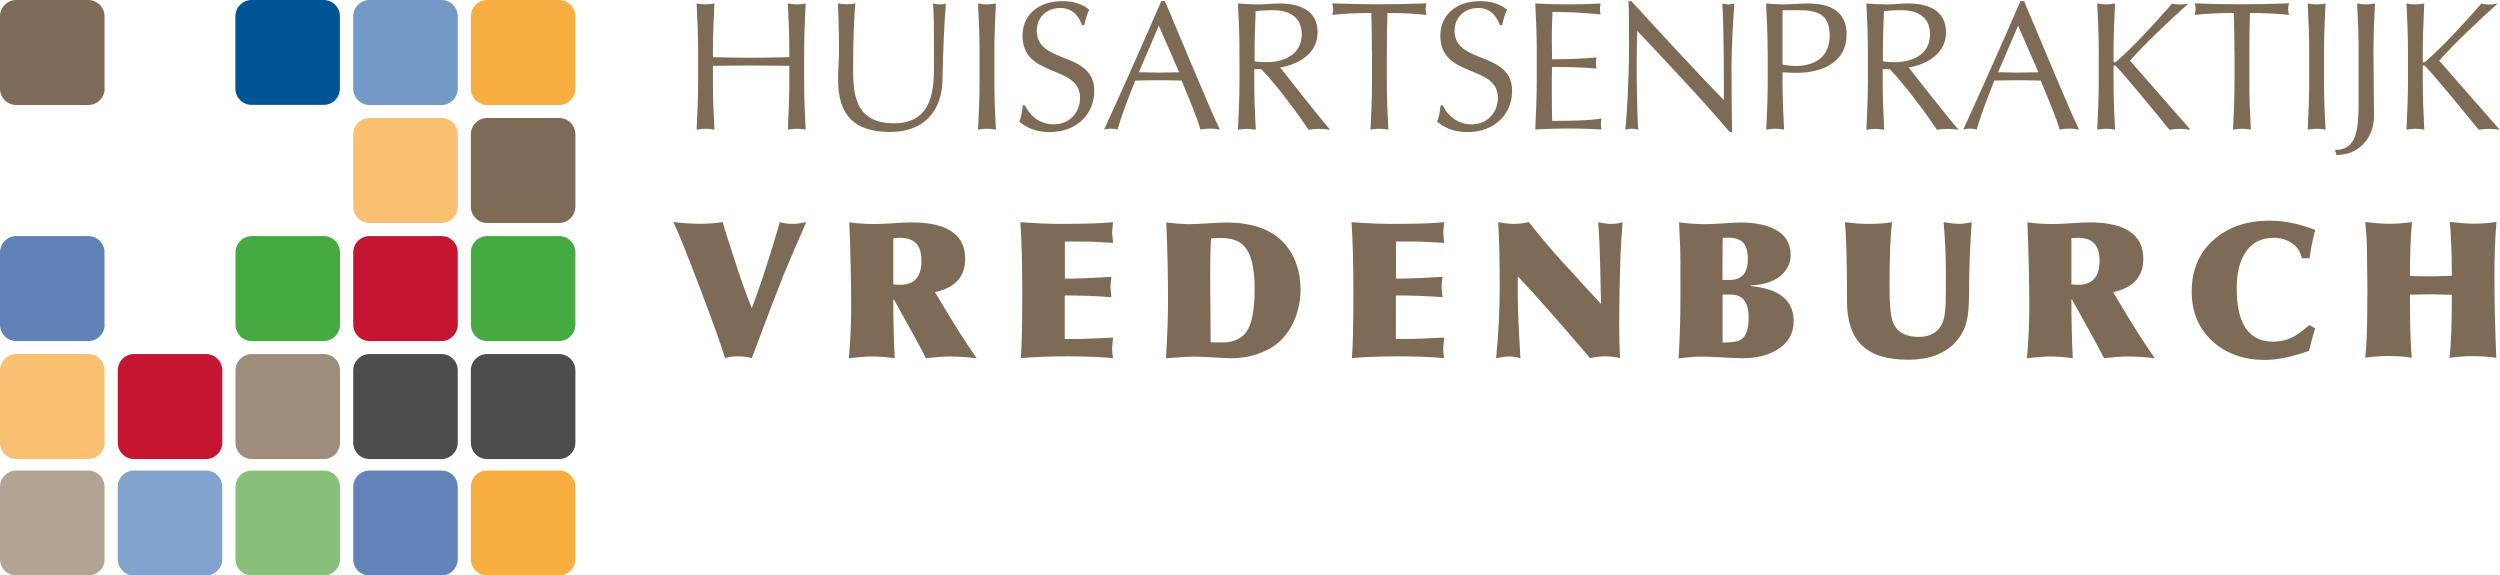 <?xml version="1.0" encoding="UTF-8"?><svg id="Layer_1" xmlns="http://www.w3.org/2000/svg" width="215.94" height="49.7" viewBox="0 0 215.94 49.7"><defs><style>.cls-1{fill:#f8ae40;}.cls-2{fill:#9e8d7b;}.cls-3{fill:#82a3cd;}.cls-4{fill:#46aa42;}.cls-5{fill:#fac071;}.cls-6{fill:#7d6b56;}.cls-7{fill:#6082b7;}.cls-8{fill:#4e4d4d;}.cls-9{fill:#005394;}.cls-10{fill:#7399c6;}.cls-11{fill:#6384b8;}.cls-12{fill:#b2a493;}.cls-13{fill:#87c07b;}.cls-14{fill:#c41631;}</style></defs><path class="cls-6" d="M62.43,19.19c.12.48.42,1.43.89,2.85.6,1.89,1.14,3.42,1.62,4.58.51-1.37.96-2.66,1.34-3.89.26-.79.62-1.97,1.08-3.54.34.1.72.15,1.13.15.27,0,.66-.05,1.15-.15-.45,1.01-1.1,2.52-1.95,4.54-.6,1.5-1.52,3.9-2.75,7.2-.39-.1-.79-.15-1.18-.15-.45,0-.83.05-1.13.15-.32-1.06-1.07-3.15-2.25-6.26-1.19-3.11-1.93-4.94-2.22-5.49.91.1,1.67.15,2.28.15.68,0,1.34-.05,2-.15Z"/><path class="cls-6" d="M80.75,25.21l.36.61c1.28,2.15,2.36,3.86,3.25,5.12-.91-.1-1.67-.15-2.3-.15-.53,0-1.22.05-2.08.15-.58-1.13-1.5-2.82-2.77-5.07h-.05c0,1.8.04,3.49.12,5.07-.74-.1-1.39-.15-1.94-.15-.46,0-1.13.05-2.02.15.13-1.49.2-2.93.2-4.33,0-2.17-.05-4.64-.16-7.41.65.1,1.39.15,2.23.15.35,0,.87-.02,1.57-.07.69-.05,1.22-.07,1.57-.07,3.09,0,4.64,1.05,4.64,3.15,0,1.54-.87,2.5-2.61,2.87ZM77.16,20.57v4c.14.02.34.03.61.03,1.21,0,1.82-.69,1.82-2.08s-.63-1.98-1.9-1.98c-.11,0-.29.01-.53.03Z"/><path class="cls-6" d="M91.97,25.52v3.76h1.15c.33,0,1.33-.04,3.02-.12-.05.51-.08.83-.08.93,0,.26.03.54.08.84-1.14-.1-2.46-.15-3.97-.15s-2.86.05-4,.15c.09-1.01.13-2.91.13-5.72,0-2.31-.05-4.31-.16-6.02,1.36.1,2.49.15,3.41.15,2.19,0,3.72-.05,4.59-.15-.05.49-.08.78-.08.87s.03.39.08.92c-1.28-.08-2.09-.12-2.44-.12h-1.72v3.21c.92,0,2.26-.05,4.02-.16-.05.33-.08.62-.08.87,0,.12.03.42.08.89-1.32-.1-2.66-.15-4.02-.15Z"/><path class="cls-6" d="M112.34,24.92c0,1.2-.26,2.28-.78,3.23-.52.95-1.22,1.64-2.09,2.07-.97.48-1.99.72-3.05.72-.37,0-.93-.02-1.68-.07-.75-.05-1.31-.07-1.7-.07s-1.17.05-2.33.15c.12-1.84.18-3.54.18-5.1,0-2.1-.05-4.31-.15-6.64.79.1,1.44.15,1.97.15.36,0,.91-.02,1.63-.07.73-.05,1.27-.07,1.63-.07,1.63,0,2.97.33,4.02,1,.76.49,1.36,1.18,1.77,2.05.38.82.57,1.71.57,2.67ZM108.37,24.93c0-1.79-.3-3.02-.9-3.67-.43-.47-1.12-.71-2.08-.71-.24,0-.5.02-.79.05-.04.83-.07,1.74-.07,2.74,0,.57,0,1.6.02,3.1.01,1.5.02,2.54.02,3.12.22.01.55.02,1,.02,1.07,0,1.82-.38,2.23-1.15.38-.69.57-1.85.57-3.49Z"/><path class="cls-6" d="M120.57,25.52v3.76h1.15c.33,0,1.33-.04,3.02-.12-.05.51-.08.83-.08.93,0,.26.03.54.08.84-1.14-.1-2.46-.15-3.97-.15s-2.86.05-4,.15c.09-1.01.13-2.91.13-5.72,0-2.31-.05-4.31-.16-6.02,1.36.1,2.49.15,3.41.15,2.19,0,3.72-.05,4.59-.15-.05.49-.08.78-.08.87s.03.39.08.92c-1.28-.08-2.09-.12-2.44-.12h-1.72v3.21c.92,0,2.26-.05,4.02-.16-.05.33-.08.62-.08.87,0,.12.03.42.08.89-1.32-.1-2.66-.15-4.02-.15Z"/><path class="cls-6" d="M133.39,26.39l-.9-1.03c-.31-.33-.77-.83-1.39-1.49v1.71c0,1.07.08,2.86.23,5.36-.35-.1-.68-.15-.98-.15-.25,0-.62.05-1.12.15.21-2.15.31-4.21.31-6.17,0-2.26-.04-4.12-.13-5.58.55.1,1.01.15,1.39.15.35,0,.77-.05,1.26-.15,1.13,1.45,2.42,2.96,3.89,4.51.49.55,1.27,1.4,2.34,2.56,0-.37-.01-.85-.03-1.44-.02-.79-.03-1.26-.03-1.43-.03-1.51-.09-2.91-.18-4.2.45.1.82.15,1.12.15.33,0,.66-.05.98-.15-.04.55-.1,1.38-.16,2.49-.09,2.33-.13,4.54-.13,6.63,0,.59.02,1.46.07,2.62-.42-.1-.86-.15-1.34-.15-.33,0-.75.05-1.26.15-.46-.57-1.77-2.08-3.92-4.54Z"/><path class="cls-6" d="M151.22,24.64v.07c2.47.23,3.71,1.24,3.71,3.03,0,1.07-.48,1.9-1.44,2.48-.81.48-1.8.72-2.98.72-.32,0-.9-.02-1.75-.07-.85-.05-1.49-.07-1.93-.07-.34,0-.95.05-1.84.15.11-1.7.16-3.54.16-5.54,0-2.35,0-3.65-.02-3.9l-.1-2.3c.78.1,1.54.15,2.3.15.35,0,.86-.02,1.53-.07.67-.05,1.16-.07,1.49-.07,1.15,0,2.08.17,2.8.51,1.02.47,1.52,1.24,1.52,2.31,0,.58-.21,1.09-.62,1.54-.59.65-1.54,1.01-2.84,1.08ZM148.79,24.18h.61c1.05,0,1.57-.6,1.57-1.8,0-.6-.11-1.04-.33-1.33-.26-.35-.72-.52-1.36-.52-.21,0-.37,0-.48.02-.01.38-.02,1.6-.02,3.64ZM149.48,25.44h-.69v4.15c.83,0,1.37-.09,1.62-.28.42-.28.63-.91.63-1.89,0-1.32-.52-1.98-1.56-1.98Z"/><path class="cls-6" d="M159.54,25.98c0-3.24-.06-5.5-.18-6.79.72.1,1.41.15,2.05.15.78,0,1.45-.05,2.03-.15-.15.93-.23,2.82-.23,5.66,0,1.51.1,2.52.31,3.02.34.82,1.07,1.23,2.2,1.23.95,0,1.62-.36,2-1.08.21-.4.32-1.03.34-1.89.01-.51.02-1.3.02-2.36,0-1.56-.07-3.09-.2-4.58.65.1,1.07.15,1.28.15.32,0,.7-.05,1.15-.15-.15,2.09-.23,4.11-.23,6.05,0,1.08-.06,1.89-.18,2.41-.15.68-.45,1.28-.9,1.8-.93,1.08-2.32,1.62-4.18,1.62s-3.12-.41-3.99-1.23c-.86-.82-1.3-2.11-1.3-3.87Z"/><path class="cls-6" d="M182.51,25.21l.36.61c1.28,2.15,2.36,3.86,3.25,5.12-.91-.1-1.67-.15-2.3-.15-.53,0-1.22.05-2.08.15-.58-1.13-1.5-2.82-2.77-5.07h-.05c0,1.8.04,3.49.12,5.07-.74-.1-1.39-.15-1.94-.15-.46,0-1.13.05-2.02.15.13-1.49.2-2.93.2-4.33,0-2.17-.05-4.64-.16-7.41.65.1,1.39.15,2.23.15.35,0,.87-.02,1.57-.07.69-.05,1.22-.07,1.57-.07,3.09,0,4.64,1.05,4.64,3.15,0,1.54-.87,2.5-2.61,2.87ZM178.92,20.57v4c.14.02.34.03.61.03,1.21,0,1.82-.69,1.82-2.08s-.63-1.98-1.9-1.98c-.11,0-.29.01-.53.03Z"/><path class="cls-6" d="M199.49,22.31h-.66c-.13-.57-.42-1.01-.87-1.31-.45-.31-.97-.46-1.56-.46-1.13,0-1.96.45-2.51,1.36-.45.73-.68,1.7-.69,2.9-.03,3.14,1.02,4.71,3.15,4.71.67,0,1.28-.16,1.85-.48.33-.19.75-.5,1.26-.95l.51.28c-.22.72-.39,1.37-.52,1.94-1.46.52-2.73.79-3.82.79-1.8,0-3.3-.53-4.48-1.57-1.22-1.1-1.84-2.55-1.84-4.33,0-1.9.66-3.42,1.97-4.54,1.24-1.06,2.82-1.59,4.76-1.59,1.26,0,2.57.27,3.94.8-.07.24-.15.61-.26,1.1-.07.31-.14.76-.23,1.36Z"/><path class="cls-6" d="M204.49,25.52c0-.2,0-.81-.02-1.83-.01-1.02-.02-1.62-.02-1.8,0-.89-.05-1.79-.15-2.71.89.1,1.56.15,2.02.15.66,0,1.33-.05,2.02-.15-.12,1.26-.18,2.81-.18,4.66.66.02,1.25.03,1.79.03.19,0,.49,0,.9-.02.42-.01.73-.02.93-.02,0-1.89-.06-3.44-.18-4.66.89.1,1.56.15,2.02.15.66,0,1.33-.05,2.02-.15-.12,1.25-.18,2.81-.18,4.69,0,2.06.05,4.41.16,7.05-.7-.1-1.42-.15-2.15-.15-.51,0-1.14.05-1.89.15.13-1.06.2-2.88.2-5.45-.2,0-.5,0-.9-.02-.41-.01-.71-.02-.92-.02-.46,0-1.06.01-1.8.03,0,2.56.05,4.37.16,5.45-.58-.1-1.26-.15-2.05-.15-.65,0-1.3.05-1.97.15l.07-.82c.08-.96.11-2.49.11-4.59Z"/><path class="cls-6" d="M68.18,4.39c0-1.36-.06-2.73-.13-4.09.27.05.52.08.77.08s.5-.03.77-.08c-.06,1.36-.13,2.73-.13,4.09v2.72c0,1.36.06,2.73.13,4.09-.27-.05-.52-.08-.77-.08s-.51.03-.77.08c.06-1.36.13-2.73.13-4.09v-1.42c-1.11-.02-2.2-.03-3.3-.03s-2.2.02-3.3.03v1.42c0,1.36.06,2.73.13,4.09-.27-.05-.52-.08-.77-.08s-.51.03-.77.08c.06-1.36.13-2.73.13-4.09v-2.72c0-1.36-.06-2.73-.13-4.09.27.05.52.08.77.08s.5-.03.77-.08c-.06,1.36-.13,2.73-.13,4.09v.55c1.11.02,2.2.05,3.3.05s2.2-.03,3.3-.05v-.55Z"/><path class="cls-6" d="M80.58.3c.21.05.43.08.65.08.16,0,.33-.03.47-.08-.13,1.47-.25,4.25-.29,6.55-.03,2.8-1.66,4.55-4.5,4.55-3.13,0-4.52-1.45-4.52-4.52,0-.98.08-1.71.08-2.5,0-1.74-.06-3.17-.09-4.09.25.05.57.08.82.08.22,0,.47-.03.68-.08-.09.93-.19,3.08-.19,5.42,0,2.15,0,4.94,3.52,4.94s3.46-3.24,3.46-5.23c0-3,0-4.52-.09-5.13Z"/><path class="cls-6" d="M84.61,4.39c0-1.36-.06-2.73-.13-4.09.27.05.52.08.77.08s.5-.03.77-.08c-.06,1.36-.13,2.73-.13,4.09v2.72c0,1.36.06,2.73.13,4.09-.27-.05-.52-.08-.77-.08s-.51.03-.77.08c.06-1.36.13-2.73.13-4.09v-2.72Z"/><path class="cls-6" d="M88.53,9.1c.35.74,1.14,1.64,2.5,1.64s2.26-1.03,2.26-2.29c0-2.91-4.97-1.66-4.97-5.37,0-1.75,1.33-2.98,3.43-2.98,1,0,1.71.24,2.34.74-.19.36-.3.73-.43,1.33h-.19c-.22-.58-.7-1.48-1.88-1.48s-2.04.81-2.04,1.96c0,2.95,4.97,1.72,4.97,5.21,0,1.93-1.44,3.55-3.87,3.55-1.31,0-2.05-.46-2.61-.9.19-.49.24-.81.3-1.41h.19Z"/><path class="cls-6" d="M100.62.09c1.55,3.66,3.92,9.41,4.75,11.1-.28-.05-.55-.08-.84-.08s-.55.03-.84.08c-.3-1.09-1.06-2.83-1.63-4.23-.68-.02-1.37-.03-2.07-.03-.65,0-1.28.02-1.93.03-.66,1.63-1.26,3.24-1.53,4.23-.21-.05-.4-.08-.58-.08s-.38.03-.58.08c1.69-3.7,3.33-7.38,4.94-11.1h.3ZM100.09,2.23l-1.72,4.01c.55,0,1.15.03,1.71.03.58,0,1.18-.02,1.77-.03l-1.75-4.01Z"/><path class="cls-6" d="M107.06,4.39c0-1.36-.06-2.73-.13-4.09.6.05,1.2.08,1.8.08s1.2-.08,1.8-.08c1.78,0,3.28.62,3.28,2.5,0,2.04-2.04,2.86-3.24,3.02.77.96,3.41,4.36,4.33,5.39-.32-.05-.63-.08-.95-.08s-.62.03-.92.08c-.63-.96-2.73-3.87-4.09-5.24h-.6v1.15c0,1.36.06,2.73.13,4.09-.27-.05-.52-.08-.77-.08s-.51.03-.77.08c.06-1.36.13-2.73.13-4.09v-2.72ZM108.36,5.29c.28.06.65.08,1.06.08,1.3,0,3.02-.54,3.02-2.42,0-1.66-1.37-2.07-2.45-2.07-.73,0-1.2.05-1.53.08-.05,1.15-.09,2.29-.09,3.43v.9Z"/><path class="cls-6" d="M118.5,4.39c0-1.09-.02-2.18-.05-3.27-1.09,0-2.5.06-3.38.17.05-.16.08-.33.08-.51,0-.16-.03-.32-.08-.49,1.36.05,2.72.08,4.08.08s2.72-.03,4.07-.08c-.05.17-.08.33-.08.51,0,.16.03.33.08.49-.88-.11-2.29-.17-3.38-.17-.03,1.09-.05,2.18-.05,3.27v2.72c0,1.36.06,2.73.13,4.09-.27-.05-.52-.08-.77-.08s-.51.03-.77.08c.06-1.36.13-2.73.13-4.09v-2.72Z"/><path class="cls-6" d="M124.62,9.1c.35.74,1.14,1.64,2.5,1.64s2.26-1.03,2.26-2.29c0-2.91-4.97-1.66-4.97-5.37,0-1.75,1.33-2.98,3.43-2.98,1,0,1.71.24,2.34.74-.19.36-.3.73-.43,1.33h-.19c-.22-.58-.7-1.48-1.88-1.48s-2.04.81-2.04,1.96c0,2.95,4.97,1.72,4.97,5.21,0,1.93-1.44,3.55-3.87,3.55-1.31,0-2.05-.46-2.61-.9.19-.49.24-.81.3-1.41h.19Z"/><path class="cls-6" d="M132.74,4.37c0-1.36-.06-2.73-.13-4.07.95.05,1.88.08,2.83.08s1.88-.03,2.81-.08c-.03.16-.05.32-.05.47s.02.32.05.47c-1.33-.09-2.1-.21-4.15-.21-.02.68-.06,1.23-.06,2.01,0,.82.02,1.69.02,2.08,1.86,0,2.91-.08,3.84-.16-.03.16-.05.33-.05.49s.02.32.05.47c-1.09-.11-3.08-.14-3.84-.14-.02.38-.02.77-.02,2.29,0,1.2.02,1.97.03,2.37,1.41,0,3.27-.02,4.26-.21-.03.14-.05.35-.05.49s.02.32.05.46c-.93-.05-1.88-.08-2.84-.08s-1.91.03-2.88.08c.06-1.37.13-2.75.13-4.11v-2.72Z"/><path class="cls-6" d="M149.4,11.4c-2.4-2.83-5.28-5.86-7.98-8.73-.02.58-.05,1.53-.05,3.21,0,1.36.06,4.69.14,5.32-.17-.05-.36-.08-.55-.08s-.38.03-.58.08c.13-.74.33-4.79.33-6.87s0-3.52-.05-4.23h.25c2.57,2.8,6.06,6.6,7.99,8.54,0-2.83,0-5.91-.13-8.34.17.05.36.08.54.08s.33-.03.5-.08c-.09.93-.25,4.06-.25,5.29,0,1.61.03,5.1.05,5.81h-.22Z"/><path class="cls-6" d="M152.68,4.39c0-1.36-.06-2.73-.13-4.09.51.05,1.03.08,1.53.08s1.52-.08,1.96-.08c.95,0,3.46.03,3.46,2.67,0,2.78-2.73,3.32-4.25,3.32-.47,0-.87-.02-1.28-.05v.87c0,1.36.06,2.73.13,4.09-.27-.05-.52-.08-.77-.08s-.51.03-.77.08c.06-1.36.13-2.73.13-4.09v-2.72ZM153.97,5.57c.33.08.77.13,1.12.13,1.29,0,2.95-.49,2.95-2.64,0-1.8-1.03-2.18-2.65-2.18h-1.42v4.69Z"/><path class="cls-6" d="M161.34,4.39c0-1.36-.06-2.73-.13-4.09.6.05,1.2.08,1.8.08s1.2-.08,1.8-.08c1.78,0,3.28.62,3.28,2.5,0,2.04-2.04,2.86-3.24,3.02.77.96,3.41,4.36,4.33,5.39-.32-.05-.63-.08-.95-.08s-.62.03-.92.08c-.63-.96-2.73-3.87-4.09-5.24h-.6v1.15c0,1.36.06,2.73.13,4.09-.27-.05-.52-.08-.77-.08s-.51.03-.77.08c.06-1.36.13-2.73.13-4.09v-2.72ZM162.63,5.29c.28.06.65.08,1.06.08,1.3,0,3.02-.54,3.02-2.42,0-1.66-1.37-2.07-2.45-2.07-.73,0-1.2.05-1.53.08-.05,1.15-.09,2.29-.09,3.43v.9Z"/><path class="cls-6" d="M174.83.09c1.55,3.66,3.92,9.41,4.75,11.1-.28-.05-.55-.08-.84-.08s-.55.03-.84.08c-.3-1.09-1.06-2.83-1.63-4.23-.68-.02-1.37-.03-2.07-.03-.65,0-1.28.02-1.93.03-.66,1.63-1.26,3.24-1.53,4.23-.21-.05-.4-.08-.58-.08s-.38.03-.58.08c1.69-3.7,3.33-7.38,4.94-11.1h.3ZM174.31,2.23l-1.72,4.01c.55,0,1.15.03,1.71.03.58,0,1.18-.02,1.77-.03l-1.75-4.01Z"/><path class="cls-6" d="M181.28,7.11v-2.72c0-1.36-.06-2.73-.13-4.09.27.05.52.08.77.08s.5-.03.77-.08c-.06,1.36-.13,2.73-.13,4.09v.87c0,.1.03.13.09.13s.09-.03.22-.14c1.47-1.28,3.27-3.25,4.75-4.94.21.05.43.08.65.08.25,0,.51-.03.76-.08-1.45,1.28-3.92,3.62-5.05,4.93,1.69,1.91,3.44,3.95,5.23,5.97-.32-.05-.63-.08-.95-.08-.28,0-.58.03-.87.08-1.5-1.85-3.89-4.75-4.56-5.43-.09-.09-.14-.13-.19-.13s-.08.05-.08.09v1.37c0,1.36.06,2.73.13,4.09-.27-.05-.52-.08-.77-.08s-.51.03-.77.08c.06-1.36.13-2.73.13-4.09Z"/><path class="cls-6" d="M193,4.39c0-1.09-.02-2.18-.05-3.27-1.09,0-2.5.06-3.38.17.05-.16.08-.33.08-.51,0-.16-.03-.32-.08-.49,1.36.05,2.72.08,4.08.08s2.72-.03,4.07-.08c-.05.17-.08.33-.08.51,0,.16.03.33.08.49-.88-.11-2.29-.17-3.38-.17-.03,1.09-.05,2.18-.05,3.27v2.72c0,1.36.06,2.73.13,4.09-.27-.05-.52-.08-.77-.08s-.51.03-.77.08c.06-1.36.13-2.73.13-4.09v-2.72Z"/><path class="cls-6" d="M199.46,4.39c0-1.36-.06-2.73-.13-4.09.27.05.52.08.77.08s.5-.03.77-.08c-.06,1.36-.13,2.73-.13,4.09v2.72c0,1.36.06,2.73.13,4.09-.27-.05-.52-.08-.77-.08s-.51.03-.77.08c.06-1.36.13-2.73.13-4.09v-2.72Z"/><path class="cls-6" d="M201.71,12.95c1.85,0,2.02-1.72,2.02-4.22v-4.34c0-1.36-.06-2.73-.13-4.09.27.05.52.08.77.08s.5-.03.77-.08c-.06,1.36-.13,2.73-.13,4.09,0,1.9.05,4.11.05,5.62,0,1.88-1.29,3.38-3.24,3.38l-.13-.44Z"/><path class="cls-6" d="M207.99,7.11v-2.72c0-1.36-.06-2.73-.13-4.09.27.05.52.08.77.08s.5-.03.77-.08c-.06,1.36-.13,2.73-.13,4.09v.87c0,.1.03.13.09.13s.09-.03.22-.14c1.47-1.28,3.27-3.25,4.75-4.94.21.05.43.08.65.08.25,0,.51-.03.76-.08-1.45,1.28-3.92,3.62-5.05,4.93,1.69,1.91,3.44,3.95,5.23,5.97-.32-.05-.63-.08-.95-.08-.28,0-.58.03-.87.08-1.5-1.85-3.89-4.75-4.56-5.43-.09-.09-.14-.13-.19-.13s-.08.05-.08.09v1.37c0,1.36.06,2.73.13,4.09-.27-.05-.52-.08-.77-.08s-.51.03-.77.08c.06-1.36.13-2.73.13-4.09Z"/><path class="cls-1" d="M49.7,48.29c0,.78-.63,1.42-1.41,1.42h-6.21c-.78,0-1.41-.63-1.41-1.42v-6.23c0-.78.63-1.42,1.41-1.42h6.21c.78,0,1.41.63,1.41,1.42v6.23Z"/><path class="cls-8" d="M49.7,38.23c0,.78-.63,1.42-1.41,1.42h-6.21c-.78,0-1.41-.63-1.41-1.42v-6.23c0-.78.63-1.42,1.41-1.42h6.21c.78,0,1.41.63,1.41,1.42v6.23Z"/><path class="cls-4" d="M49.7,28.04c0,.78-.63,1.42-1.41,1.42h-6.21c-.78,0-1.41-.63-1.41-1.42v-6.23c0-.78.63-1.42,1.41-1.42h6.21c.78,0,1.41.63,1.41,1.42v6.23Z"/><path class="cls-6" d="M49.7,17.84c0,.78-.63,1.42-1.41,1.42h-6.21c-.78,0-1.41-.63-1.41-1.42v-6.23c0-.78.63-1.42,1.41-1.42h6.21c.78,0,1.41.63,1.41,1.42v6.23Z"/><path class="cls-1" d="M49.7,7.65c0,.78-.63,1.42-1.41,1.42h-6.21c-.78,0-1.41-.63-1.41-1.42V1.42c0-.78.63-1.42,1.41-1.42h6.21c.78,0,1.41.63,1.41,1.42v6.23Z"/><path class="cls-11" d="M39.54,48.29c0,.78-.63,1.42-1.41,1.42h-6.21c-.78,0-1.41-.63-1.41-1.42v-6.23c0-.78.63-1.42,1.41-1.42h6.21c.78,0,1.41.63,1.41,1.42v6.23Z"/><path class="cls-8" d="M39.54,38.23c0,.78-.63,1.42-1.41,1.42h-6.21c-.78,0-1.41-.63-1.41-1.42v-6.23c0-.78.63-1.42,1.41-1.42h6.21c.78,0,1.41.63,1.41,1.42v6.23Z"/><path class="cls-14" d="M39.54,28.04c0,.78-.63,1.42-1.41,1.42h-6.21c-.78,0-1.41-.63-1.41-1.42v-6.23c0-.78.63-1.42,1.41-1.42h6.21c.78,0,1.41.63,1.41,1.42v6.23Z"/><path class="cls-5" d="M39.54,17.84c0,.78-.63,1.42-1.41,1.42h-6.21c-.78,0-1.41-.63-1.41-1.42v-6.23c0-.78.63-1.42,1.41-1.42h6.21c.78,0,1.41.63,1.41,1.42v6.23Z"/><path class="cls-10" d="M39.54,7.65c0,.78-.63,1.42-1.41,1.42h-6.21c-.78,0-1.41-.63-1.41-1.42V1.42c0-.78.63-1.42,1.41-1.42h6.21c.78,0,1.41.63,1.41,1.42v6.23Z"/><path class="cls-13" d="M29.37,48.29c0,.78-.63,1.42-1.41,1.42h-6.21c-.78,0-1.41-.63-1.41-1.42v-6.23c0-.78.63-1.42,1.41-1.42h6.21c.78,0,1.41.63,1.41,1.42v6.23Z"/><path class="cls-2" d="M29.37,38.23c0,.78-.63,1.42-1.41,1.42h-6.21c-.78,0-1.41-.63-1.41-1.42v-6.23c0-.78.63-1.42,1.41-1.42h6.21c.78,0,1.41.63,1.41,1.42v6.23Z"/><path class="cls-4" d="M29.37,28.04c0,.78-.63,1.42-1.41,1.42h-6.21c-.78,0-1.41-.63-1.41-1.42v-6.23c0-.78.63-1.42,1.41-1.42h6.21c.78,0,1.41.63,1.41,1.42v6.23Z"/><path class="cls-9" d="M21.74,0h6.21c.78,0,1.41.63,1.41,1.41v6.24c0,.78-.63,1.41-1.41,1.41h-6.21c-.78,0-1.41-.63-1.41-1.41V1.41c0-.78.63-1.41,1.41-1.41Z"/><path class="cls-3" d="M19.2,48.29c0,.78-.63,1.42-1.41,1.42h-6.21c-.78,0-1.41-.63-1.41-1.42v-6.23c0-.78.63-1.42,1.41-1.42h6.21c.78,0,1.41.63,1.41,1.42v6.23Z"/><path class="cls-14" d="M19.2,38.23c0,.78-.63,1.42-1.41,1.42h-6.21c-.78,0-1.41-.63-1.41-1.42v-6.23c0-.78.63-1.42,1.41-1.42h6.21c.78,0,1.41.63,1.41,1.42v6.23Z"/><path class="cls-12" d="M9.04,48.29c0,.78-.63,1.42-1.41,1.42H1.41c-.78,0-1.41-.63-1.41-1.42v-6.23c0-.78.63-1.42,1.41-1.42h6.21c.78,0,1.41.63,1.41,1.42v6.23Z"/><path class="cls-5" d="M9.04,38.23c0,.78-.63,1.42-1.41,1.42H1.41c-.78,0-1.41-.63-1.41-1.42v-6.23c0-.78.63-1.42,1.41-1.42h6.21c.78,0,1.41.63,1.41,1.42v6.23Z"/><path class="cls-7" d="M9.04,28.04c0,.78-.63,1.42-1.41,1.42H1.41c-.78,0-1.41-.63-1.41-1.42v-6.23c0-.78.63-1.42,1.41-1.42h6.21c.78,0,1.41.63,1.41,1.42v6.23Z"/><path class="cls-6" d="M9.04,7.65c0,.78-.63,1.42-1.41,1.42H1.41c-.78,0-1.41-.63-1.41-1.42V1.42C0,.63.63,0,1.41,0h6.21c.78,0,1.41.63,1.41,1.42v6.23Z"/></svg>